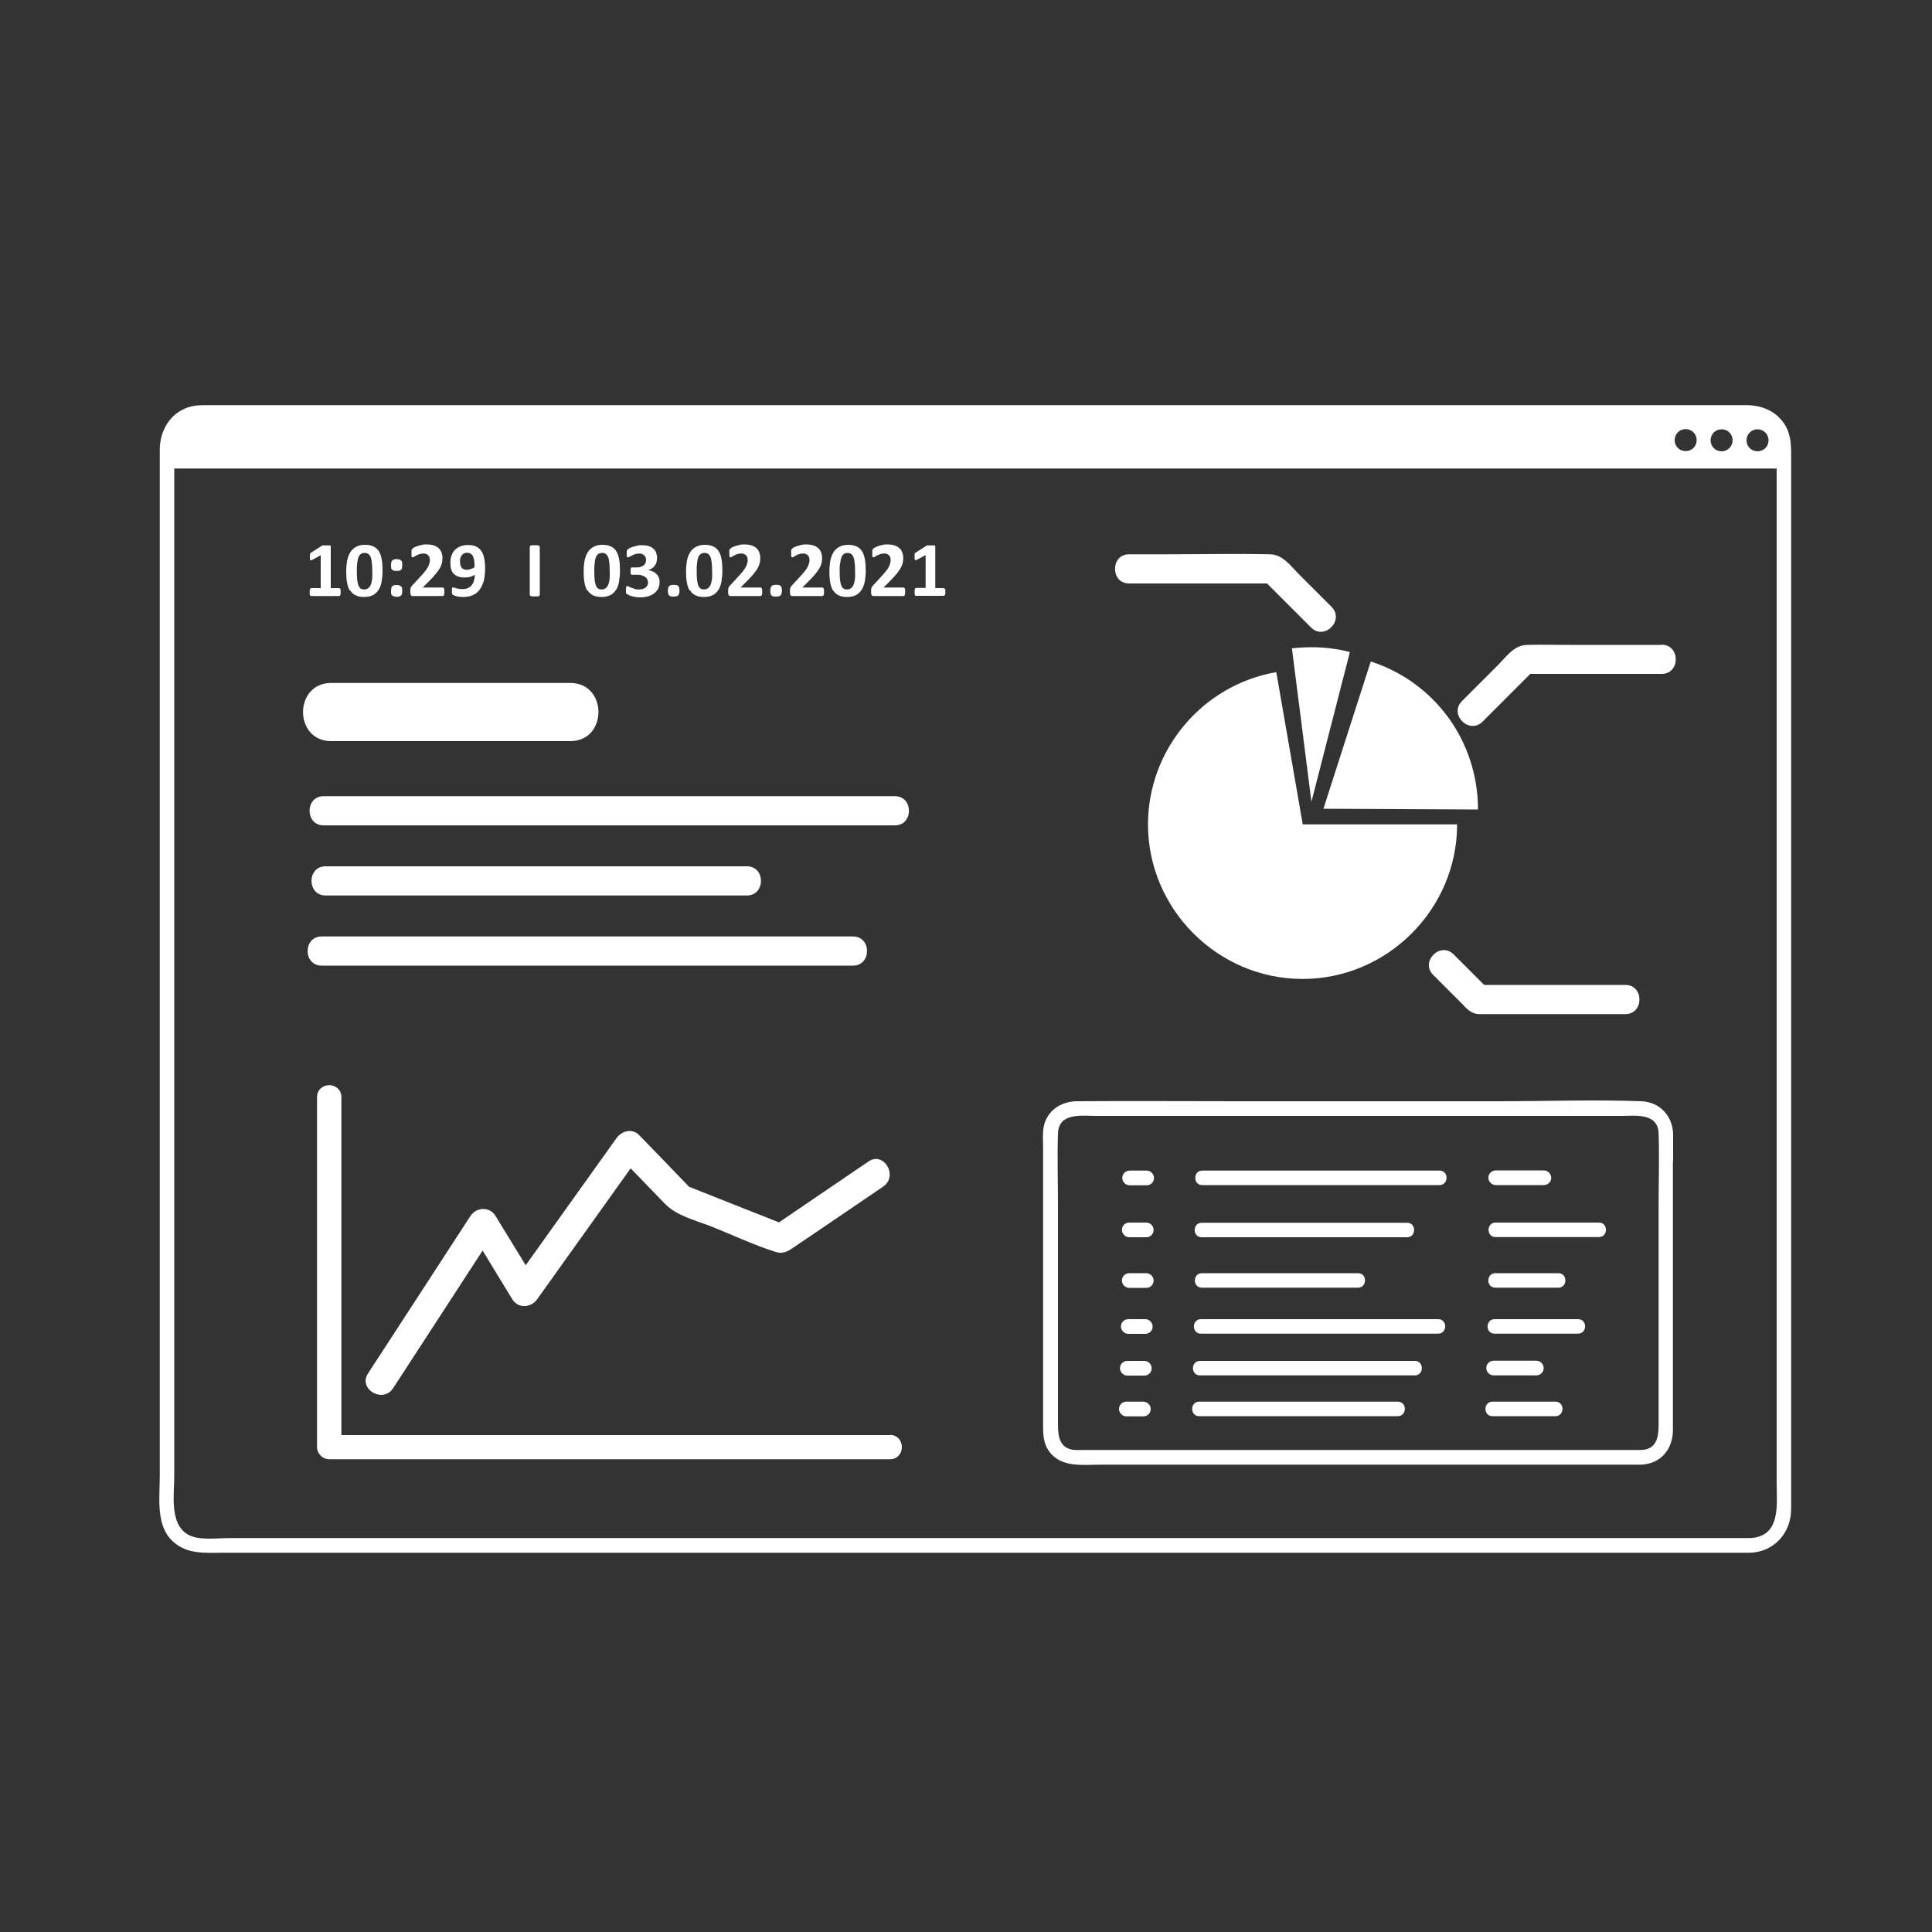 <?xml version="1.0" encoding="UTF-8"?><svg id="Ebene_1" xmlns="http://www.w3.org/2000/svg" viewBox="0 0 100 100"><rect x="0" y="0" width="100" height="100" fill="#333333" stroke="none"/><defs><style>.cls-1{fill:#fff;}</style></defs><path class="cls-1" d="M92.33,21.9c-.46-.66-1.19-.93-1.96-.93H10.8c-.21,0-.43,0-.64,.02-1.18,.14-1.89,1.15-1.89,2.28,0,1.12,0,2.23,0,3.35v49.81c0,1.02-.19,2.34,.51,3.18,.75,.88,1.82,.76,2.83,.76H90.57c1.27-.04,2.14-1.03,2.14-2.28,0-.37,0-.75,0-1.12V23.5c0-.57-.04-1.11-.38-1.6Zm-2.65,.89c0,.31-.25,.57-.57,.57s-.57-.25-.57-.57,.25-.57,.57-.57,.57,.25,.57,.57Zm-2.43-.58c.31,0,.57,.25,.57,.57s-.25,.57-.57,.57-.57-.25-.57-.57,.25-.57,.57-.57Zm3.72,.01c.31,0,.57,.25,.57,.57s-.25,.57-.57,.57-.57-.25-.57-.57,.25-.57,.57-.57Zm-.41,57.39H11.85c-.62,0-1.56,.14-2.12-.18-.97-.56-.71-2.07-.71-3.02V24.25H91.96v52.49c0,1.12,.24,2.81-1.39,2.87Z"/><path class="cls-1" d="M76.5,41.89c0-1.7-.53-3.36-1.52-4.73-1-1.38-2.41-2.4-4.03-2.92l-2.45,7.62,8,.04Z"/><path class="cls-1" d="M67.43,42.67l-1.37-7.88c-3.82,.66-6.64,4.01-6.64,7.88,0,4.39,3.61,8,8,8s8-3.61,8-8h-8Z"/><path class="cls-1" d="M66.87,33.56l1.01,7.94,1.99-7.75c-.65-.17-1.32-.25-1.99-.25-.34,0-.68,.02-1.01,.06Z"/><path class="cls-1" d="M86,33.38h-4.71c-.75,0-1.5-.02-2.25,0-.66,.01-1.05,.58-1.48,1.02l-1.89,1.89c-.69,.69,.38,1.75,1.07,1.06,.82-.82,1.65-1.65,2.47-2.47h6.8c.97,0,.97-1.51,0-1.51Z"/><path class="cls-1" d="M58.45,30.2h7.13l2.28,2.28c.69,.69,1.75-.38,1.06-1.07-.56-.56-1.12-1.12-1.67-1.67-.44-.44-.85-1.04-1.51-1.05-1.79-.04-3.59,0-5.38,0h-1.92c-.97,0-.97,1.51,0,1.51Z"/><path class="cls-1" d="M75.78,52.07c.22,.22,.42,.4,.76,.42,.19,0,.38,0,.57,0h7.02c.97,0,.97-1.51,0-1.51h-7.31c-.53-.53-1.06-1.06-1.58-1.58-.69-.69-1.75,.38-1.06,1.06,.53,.53,1.07,1.07,1.6,1.6Z"/><path class="cls-1" d="M46.07,74.28H17.67v-17.5c0-.35-.27-.61-.63-.61s-.63,.26-.63,.61v18.12c0,.34,.29,.63,.63,.63h29.03c.35,0,.61-.27,.61-.63s-.26-.63-.61-.63Z"/><path class="cls-1" d="M35.65,61.41c-.85-.88-1.7-1.77-2.56-2.65-.36-.38-.91-.23-1.18,.15-1.57,2.19-3.13,4.39-4.7,6.58-.52-.85-1.04-1.7-1.56-2.55-.3-.5-.99-.47-1.3,0-1.55,2.38-3.1,4.77-4.65,7.15-.22,.33-.44,.67-.65,1-.53,.81,.77,1.57,1.3,.76,1.54-2.37,3.09-4.75,4.63-7.12,.51,.84,1.02,1.67,1.53,2.51,.31,.51,.98,.46,1.3,0,1.57-2.2,3.15-4.41,4.72-6.61l.11-.16c.59,.61,1.18,1.22,1.77,1.83,.61,.63,1.55,.85,2.35,1.16,1.12,.44,2.24,.98,3.39,1.34,.41,.13,.67-.06,.98-.27l1.55-1.05c1.01-.69,2.02-1.37,3.03-2.06,.8-.54,.04-1.85-.76-1.3-1.54,1.05-3.08,2.1-4.63,3.15-1.56-.62-3.12-1.23-4.67-1.85Z"/><path class="cls-1" d="M17.14,38.36h12.38c1.94,0,1.94-3.01,0-3.01h-12.38c-1.94,0-1.94,3.01,0,3.01Z"/><path class="cls-1" d="M46.32,41.21H16.75c-.97,0-.97,1.51,0,1.51h29.57c.97,0,.97-1.51,0-1.51Z"/><path class="cls-1" d="M16.85,46.35h21.81c.97,0,.97-1.51,0-1.51H16.85c-.97,0-.97,1.51,0,1.51Z"/><path class="cls-1" d="M40.78,49.98h3.37c.97,0,.97-1.51,0-1.51H16.65c-.97,0-.97,1.51,0,1.51h24.13Z"/><path class="cls-1" d="M86.6,60.1c0-.46,0-.93,0-1.39-.02-.95-.69-1.67-1.64-1.71-2.44-.09-4.9,0-7.35,0h-13.53c-2.78,0-5.55-.02-8.33,0-.8,0-1.54,.46-1.72,1.28-.08,.36-.04,.78-.04,1.15v14.19c0,.55-.02,1.07,.34,1.54,.63,.82,1.75,.65,2.66,.65h27.97c1.02-.05,1.63-.82,1.63-1.8,0-.54,0-1.09,0-1.63v-12.28Zm-.75,2.26v11.37c0,.61-.08,1.28-.88,1.32h-28.81c-.17,0-.35,.01-.52,0-.8-.05-.88-.71-.88-1.32v-11.37c0-1.23-.04-2.46,0-3.68,.03-1.11,1.22-.92,1.98-.92h27.15c.76,0,1.93-.18,1.96,.92,.04,1.23,0,2.46,0,3.68Z"/><path class="cls-1" d="M59.35,60.59h-.88c-.1,0-.2,.04-.27,.11-.07,.07-.11,.17-.11,.27,0,.2,.17,.38,.38,.38h.88c.1,0,.2-.04,.27-.11,.07-.07,.11-.17,.11-.27,0-.2-.17-.38-.38-.38Z"/><path class="cls-1" d="M74.51,60.59h-12.28c-.48,0-.49,.75,0,.75h12.28c.48,0,.49-.75,0-.75Z"/><path class="cls-1" d="M77.42,61.34h2.49c.2,0,.39-.17,.38-.38,0-.2-.17-.38-.38-.38h-2.49c-.2,0-.39,.17-.38,.38,0,.2,.17,.38,.38,.38Z"/><path class="cls-1" d="M59.33,63.28h-.88c-.1,0-.2,.04-.27,.11-.07,.07-.11,.17-.11,.27,0,.2,.17,.38,.38,.38h.88c.1,0,.2-.04,.27-.11,.07-.07,.11-.17,.11-.27,0-.2-.17-.38-.38-.38Z"/><path class="cls-1" d="M71.51,64.04h1.32c.48,0,.49-.75,0-.75h-10.63c-.48,0-.49,.75,0,.75h9.3Z"/><path class="cls-1" d="M82.76,63.28h-5.35c-.48,0-.49,.75,0,.75h5.35c.48,0,.49-.75,0-.75Z"/><path class="cls-1" d="M59.33,65.9h-.88c-.1,0-.2,.04-.27,.11-.07,.07-.11,.17-.11,.27,0,.2,.17,.38,.38,.38h.88c.1,0,.2-.04,.27-.11,.07-.07,.11-.17,.11-.27,0-.2-.17-.38-.38-.38Z"/><path class="cls-1" d="M62.21,66.65h8.08c.48,0,.49-.75,0-.75h-8.08c-.48,0-.49,.75,0,.75Z"/><path class="cls-1" d="M77.4,66.65h3.26c.48,0,.49-.75,0-.75h-3.26c-.48,0-.49,.75,0,.75Z"/><path class="cls-1" d="M59.28,68.28h-.88c-.1,0-.2,.04-.27,.11-.07,.07-.11,.17-.11,.27,0,.2,.17,.38,.38,.38h.88c.1,0,.2-.04,.27-.11,.07-.07,.11-.17,.11-.27,0-.2-.17-.38-.38-.38Z"/><path class="cls-1" d="M74.44,68.28h-12.28c-.48,0-.49,.75,0,.75h12.28c.48,0,.49-.75,0-.75Z"/><path class="cls-1" d="M81.68,68.28h-4.32c-.48,0-.49,.75,0,.75h4.32c.48,0,.49-.75,0-.75Z"/><path class="cls-1" d="M59.23,70.44h-.88c-.1,0-.2,.04-.27,.11-.07,.07-.11,.17-.11,.27,0,.2,.17,.38,.38,.38h.88c.1,0,.2-.04,.27-.11,.07-.07,.11-.17,.11-.27,0-.2-.17-.38-.38-.38Z"/><path class="cls-1" d="M73.23,70.44h-11.12c-.48,0-.49,.75,0,.75h11.12c.48,0,.49-.75,0-.75Z"/><path class="cls-1" d="M77.31,71.19h2.21c.2,0,.39-.17,.38-.38,0-.2-.17-.38-.38-.38h-2.21c-.2,0-.39,.17-.38,.38,0,.2,.17,.38,.38,.38Z"/><path class="cls-1" d="M59.18,72.55h-.88c-.1,0-.2,.04-.27,.11-.07,.07-.11,.17-.11,.27,0,.2,.17,.38,.38,.38h.88c.1,0,.2-.04,.27-.11,.07-.07,.11-.17,.11-.27,0-.2-.17-.38-.38-.38Z"/><path class="cls-1" d="M72.35,72.55h-10.28c-.48,0-.49,.75,0,.75h10.28c.48,0,.49-.75,0-.75Z"/><path class="cls-1" d="M80.51,72.55h-3.26c-.48,0-.49,.75,0,.75h3.26c.48,0,.49-.75,0-.75Z"/><path class="cls-1" d="M16.05,28.99s.03,.02,.05,.01c.02,0,.04-.01,.08-.03l.42-.23v1.7h-.49s-.02,0-.03,.01c0,0-.02,.02-.03,.04,0,.02-.01,.04-.02,.06,0,.03,0,.06,0,.1s0,.07,0,.1c0,.03,0,.05,.02,.06,0,.02,.02,.03,.03,.03,0,0,.02,.01,.03,.01h1.44s.02,0,.03-.01c0,0,.02-.02,.03-.03,0-.02,.01-.04,.02-.06,0-.03,0-.06,0-.1s0-.07,0-.1c0-.03,0-.05-.02-.06,0-.02-.02-.03-.03-.04-.01,0-.02-.01-.03-.01h-.43v-2.16s0-.02,0-.03c0,0-.02-.01-.03-.02-.02,0-.04,0-.07,0-.03,0-.07,0-.12,0-.04,0-.08,0-.1,0-.03,0-.05,0-.06,0-.02,0-.03,0-.04,0-.01,0-.02,0-.03,.01l-.56,.36s-.03,.02-.04,.03c0,0-.02,.02-.02,.04,0,.02,0,.03-.01,.05,0,.02,0,.05,0,.08,0,.05,0,.09,0,.12,0,.03,.01,.05,.02,.06Z"/><path class="cls-1" d="M18.12,30.55c.07,.12,.16,.2,.28,.26,.12,.06,.27,.09,.44,.09s.33-.03,.45-.09c.12-.06,.22-.15,.3-.27,.08-.12,.13-.26,.16-.43,.03-.17,.05-.36,.05-.57s-.01-.4-.04-.57c-.03-.17-.07-.31-.14-.42-.07-.12-.16-.2-.28-.26-.12-.06-.27-.09-.45-.09s-.32,.03-.45,.1c-.12,.06-.22,.15-.3,.27-.08,.12-.13,.26-.17,.43-.03,.17-.05,.36-.05,.57s.01,.4,.04,.57c.03,.17,.08,.31,.14,.42Zm.37-1.41c.01-.11,.03-.21,.06-.29,.03-.08,.07-.13,.12-.17,.05-.04,.12-.06,.2-.06,.05,0,.09,0,.13,.02s.07,.03,.1,.06c.03,.03,.05,.07,.08,.12,.02,.05,.04,.11,.05,.18,.01,.07,.02,.15,.03,.25,0,.09,.01,.2,.01,.33,0,.1,0,.2,0,.28,0,.08-.01,.16-.03,.23-.01,.07-.03,.13-.05,.18-.02,.05-.05,.09-.08,.13-.03,.03-.07,.06-.11,.08-.04,.02-.09,.03-.14,.03-.07,0-.13-.01-.18-.04-.05-.03-.09-.08-.12-.15-.03-.07-.05-.17-.07-.29-.01-.12-.02-.28-.02-.46,0-.15,0-.29,.02-.4Z"/><path class="cls-1" d="M20.3,30.82s.05,.04,.09,.05c.04,.01,.08,.02,.14,.02s.1,0,.14-.02c.04,0,.07-.03,.09-.05,.02-.02,.04-.06,.05-.09,0-.04,.01-.09,.01-.14s0-.1-.01-.14c0-.04-.03-.07-.05-.1-.02-.02-.05-.04-.09-.05-.04-.01-.08-.02-.14-.02s-.1,0-.14,.02c-.04,0-.07,.03-.09,.05-.02,.02-.04,.06-.05,.1,0,.04-.01,.09-.01,.14s0,.1,.01,.14c0,.04,.02,.07,.05,.09Z"/><path class="cls-1" d="M20.3,29.49s.05,.04,.09,.05c.04,.01,.08,.01,.14,.01s.1,0,.14-.01c.04,0,.07-.03,.09-.05,.02-.02,.04-.06,.05-.09,0-.04,.01-.08,.01-.14s0-.11-.01-.15c0-.04-.03-.07-.05-.1-.02-.02-.05-.04-.09-.05-.04-.01-.08-.02-.14-.02s-.1,0-.14,.02c-.04,.01-.07,.03-.09,.05-.02,.02-.04,.06-.05,.1,0,.04-.01,.09-.01,.15s0,.1,.01,.14c0,.04,.02,.07,.05,.09Z"/><path class="cls-1" d="M21.28,30.82s.03,.03,.05,.03c.02,0,.05,0,.08,0h1.5s.03,0,.04-.01c.01,0,.02-.02,.03-.04,0-.02,.01-.04,.02-.07,0-.03,0-.06,0-.1s0-.07,0-.1c0-.03-.01-.05-.02-.07,0-.02-.02-.03-.03-.04-.01,0-.02-.01-.04-.01h-1.03l.31-.31c.15-.15,.28-.29,.37-.4,.09-.12,.17-.22,.22-.32,.05-.09,.08-.18,.1-.27,.02-.08,.02-.17,.02-.25,0-.1-.02-.19-.05-.27-.03-.08-.08-.16-.15-.22-.07-.06-.15-.11-.25-.14-.1-.03-.22-.05-.36-.05-.09,0-.17,0-.25,.02-.08,.02-.15,.04-.22,.06-.07,.02-.12,.05-.17,.07-.04,.02-.08,.05-.09,.06-.02,.02-.03,.03-.04,.04,0,.01-.01,.02-.02,.04,0,.02,0,.03,0,.05,0,.02,0,.05,0,.08,0,.05,0,.08,0,.12,0,.03,0,.06,.01,.08,0,.02,.01,.03,.02,.04,0,0,.02,.01,.03,.01,.02,0,.04-.01,.07-.03,.03-.02,.07-.04,.12-.07,.05-.02,.1-.05,.16-.07,.06-.02,.13-.03,.21-.03,.06,0,.11,0,.15,.03,.04,.02,.08,.04,.1,.07,.03,.03,.05,.06,.06,.1,.01,.04,.02,.08,.02,.13,0,.05,0,.1-.02,.15-.01,.05-.03,.11-.06,.18-.03,.06-.07,.13-.13,.21-.06,.08-.13,.16-.22,.26l-.45,.49s-.05,.05-.07,.08c-.02,.02-.03,.05-.04,.07-.01,.03-.02,.05-.02,.08,0,.03,0,.07,0,.11,0,.05,0,.09,0,.12,0,.03,.02,.05,.03,.07Z"/><path class="cls-1" d="M23.47,29.68c.06,.07,.14,.12,.24,.16,.1,.04,.22,.05,.35,.05,.11,0,.21-.01,.3-.04,.09-.03,.16-.06,.22-.1,0,.1-.02,.19-.04,.28-.02,.09-.06,.17-.11,.24-.05,.07-.11,.12-.19,.16-.08,.04-.17,.06-.29,.06-.07,0-.13,0-.18-.01-.05,0-.1-.02-.14-.03-.04-.01-.08-.02-.11-.03-.03,0-.05-.01-.07-.01-.01,0-.02,0-.03,0,0,0-.02,.01-.02,.03,0,.01,0,.04-.01,.06,0,.03,0,.06,0,.11,0,.05,0,.09,.01,.11,0,.03,.02,.05,.03,.06,.01,.01,.04,.03,.07,.04,.03,.01,.07,.03,.12,.04,.05,.01,.1,.02,.16,.03,.06,0,.12,.01,.17,.01,.16,0,.31-.02,.43-.06,.12-.04,.22-.1,.31-.17,.08-.07,.15-.16,.21-.26,.05-.1,.09-.2,.13-.31,.03-.11,.05-.22,.06-.33,.01-.11,.02-.22,.02-.33,0-.12,0-.23-.02-.33,0-.11-.03-.21-.05-.3-.02-.09-.06-.18-.1-.25-.04-.07-.1-.14-.16-.19-.07-.05-.14-.09-.23-.12-.09-.03-.2-.04-.32-.04-.15,0-.28,.02-.4,.07-.11,.04-.21,.11-.29,.19-.08,.08-.13,.18-.17,.29-.04,.11-.06,.23-.06,.36,0,.12,.01,.24,.04,.33,.03,.1,.07,.18,.13,.25Zm.37-.81c.01-.06,.04-.1,.07-.14,.03-.04,.07-.07,.11-.09,.05-.02,.1-.03,.16-.03s.12,.01,.17,.04,.09,.07,.12,.12c.03,.06,.06,.14,.07,.23,.02,.1,.02,.22,.02,.36-.05,.04-.12,.07-.18,.09-.07,.02-.14,.04-.22,.04-.06,0-.12,0-.16-.03-.04-.02-.08-.04-.11-.08-.03-.04-.05-.08-.06-.14-.01-.05-.02-.12-.02-.19,0-.07,0-.13,.02-.18Z"/><path class="cls-1" d="M27.47,30.85s.05,.01,.08,.02c.03,0,.08,0,.13,0s.1,0,.13,0c.03,0,.06,0,.08-.02,.02,0,.03-.02,.04-.03,0-.01,.01-.02,.01-.04v-2.47s0-.03-.01-.04c0-.01-.02-.02-.04-.03-.02,0-.05-.01-.08-.02-.03,0-.08,0-.13,0s-.09,0-.13,0c-.03,0-.06,0-.08,.02-.02,0-.04,.02-.04,.03,0,.01-.01,.02-.01,.04v2.47s0,.03,.01,.04c0,.01,.02,.02,.04,.03Z"/><path class="cls-1" d="M30.41,30.55c.07,.12,.16,.2,.28,.26,.12,.06,.27,.09,.44,.09s.33-.03,.45-.09c.12-.06,.22-.15,.3-.27,.08-.12,.13-.26,.16-.43,.03-.17,.05-.36,.05-.57s-.01-.4-.04-.57c-.03-.17-.07-.31-.14-.42-.07-.12-.16-.2-.28-.26-.12-.06-.27-.09-.45-.09s-.32,.03-.45,.1c-.12,.06-.22,.15-.3,.27-.08,.12-.13,.26-.17,.43-.03,.17-.05,.36-.05,.57s.01,.4,.04,.57c.03,.17,.08,.31,.14,.42Zm.37-1.41c.01-.11,.03-.21,.06-.29,.03-.08,.07-.13,.12-.17,.05-.04,.12-.06,.2-.06,.05,0,.09,0,.13,.02,.04,.01,.07,.03,.1,.06,.03,.03,.05,.07,.08,.12,.02,.05,.04,.11,.05,.18,.01,.07,.02,.15,.03,.25,0,.09,.01,.2,.01,.33,0,.1,0,.2,0,.28,0,.08-.01,.16-.03,.23-.01,.07-.03,.13-.05,.18-.02,.05-.05,.09-.08,.13-.03,.03-.07,.06-.11,.08-.04,.02-.09,.03-.14,.03-.07,0-.13-.01-.18-.04-.05-.03-.09-.08-.12-.15-.03-.07-.05-.17-.07-.29-.01-.12-.02-.28-.02-.46,0-.15,0-.29,.02-.4Z"/><path class="cls-1" d="M32.39,30.65s.01,.03,.02,.05c0,.01,.02,.03,.03,.04,.01,.01,.04,.03,.08,.05,.04,.02,.09,.04,.15,.06,.06,.02,.13,.03,.21,.05,.08,.01,.16,.02,.25,.02,.15,0,.28-.02,.41-.05,.12-.04,.23-.09,.32-.16,.09-.07,.16-.15,.21-.25,.05-.1,.07-.22,.07-.35,0-.08-.01-.15-.04-.22-.03-.07-.07-.13-.12-.18-.05-.05-.11-.1-.19-.13s-.15-.06-.25-.07h0c.08-.02,.14-.05,.2-.09,.06-.04,.11-.08,.15-.14,.04-.05,.07-.12,.09-.18,.02-.07,.03-.14,.03-.22,0-.1-.02-.19-.05-.28-.03-.08-.08-.15-.15-.21-.07-.06-.15-.1-.25-.13-.1-.03-.21-.04-.34-.04-.1,0-.19,0-.27,.03-.08,.02-.16,.04-.22,.06-.06,.02-.12,.05-.16,.07-.04,.03-.07,.04-.08,.06-.01,.01-.02,.02-.03,.04,0,.01-.01,.02-.02,.04,0,.01,0,.03,0,.06,0,.02,0,.05,0,.08,0,.04,0,.07,0,.1,0,.03,0,.05,.01,.06,0,.01,.01,.02,.02,.03,0,0,.02,0,.03,0,.02,0,.04-.01,.08-.03,.03-.02,.08-.04,.13-.07,.05-.02,.1-.05,.17-.07,.06-.02,.13-.03,.2-.03,.06,0,.12,0,.16,.03,.05,.02,.08,.04,.11,.07,.03,.03,.05,.06,.07,.1,.01,.04,.02,.08,.02,.13,0,.06-.01,.11-.03,.16-.02,.05-.05,.09-.09,.12-.04,.03-.09,.06-.15,.08-.06,.02-.13,.03-.21,.03h-.23s-.03,0-.04,0c-.01,0-.02,.02-.03,.03,0,.01-.01,.03-.02,.06,0,.02,0,.06,0,.1,0,.04,0,.08,0,.1,0,.03,0,.05,.02,.06,0,.01,.02,.02,.03,.03,.01,0,.03,0,.04,0h.23c.1,0,.18,0,.25,.03,.07,.02,.13,.05,.18,.08,.05,.03,.08,.08,.11,.12,.02,.05,.04,.1,.04,.16,0,.06,0,.11-.03,.15-.02,.05-.05,.08-.09,.12-.04,.03-.09,.06-.14,.07-.06,.02-.12,.03-.2,.03-.09,0-.17,0-.23-.03-.07-.02-.13-.04-.18-.06-.05-.02-.09-.04-.13-.06-.03-.02-.06-.03-.07-.03-.02,0-.04,.01-.05,.04-.01,.02-.02,.07-.02,.13,0,.04,0,.07,0,.1,0,.03,0,.05,0,.07Z"/><path class="cls-1" d="M34.86,30.88c.11,0,.19-.02,.24-.06,.04-.04,.07-.13,.07-.25s-.02-.2-.06-.24c-.04-.04-.12-.06-.23-.06s-.19,.02-.24,.06c-.04,.04-.07,.13-.07,.25,0,.12,.02,.2,.06,.24,.04,.04,.12,.06,.23,.06Z"/><path class="cls-1" d="M35.71,30.55c.07,.12,.16,.2,.28,.26,.12,.06,.27,.09,.44,.09s.33-.03,.45-.09c.12-.06,.22-.15,.3-.27,.08-.12,.13-.26,.16-.43,.03-.17,.05-.36,.05-.57s-.01-.4-.04-.57c-.03-.17-.07-.31-.14-.42-.07-.12-.16-.2-.28-.26-.12-.06-.27-.09-.45-.09s-.32,.03-.45,.1c-.12,.06-.22,.15-.3,.27-.08,.12-.13,.26-.17,.43-.03,.17-.05,.36-.05,.57s.01,.4,.04,.57c.03,.17,.08,.31,.14,.42Zm.37-1.41c.01-.11,.03-.21,.06-.29,.03-.08,.07-.13,.12-.17,.05-.04,.12-.06,.2-.06,.05,0,.09,0,.13,.02,.04,.01,.07,.03,.1,.06,.03,.03,.05,.07,.08,.12,.02,.05,.04,.11,.05,.18,.01,.07,.02,.15,.03,.25,0,.09,.01,.2,.01,.33,0,.1,0,.2,0,.28,0,.08-.01,.16-.03,.23-.01,.07-.03,.13-.05,.18-.02,.05-.05,.09-.08,.13-.03,.03-.07,.06-.11,.08-.04,.02-.09,.03-.14,.03-.07,0-.13-.01-.18-.04-.05-.03-.09-.08-.12-.15-.03-.07-.05-.17-.07-.29-.01-.12-.02-.28-.02-.46,0-.15,0-.29,.02-.4Z"/><path class="cls-1" d="M37.73,30.82s.03,.03,.05,.03c.02,0,.05,0,.08,0h1.5s.03,0,.04-.01c.01,0,.02-.02,.03-.04,0-.02,.01-.04,.02-.07s0-.06,0-.1,0-.07,0-.1c0-.03-.01-.05-.02-.07,0-.02-.02-.03-.03-.04-.01,0-.02-.01-.04-.01h-1.03l.31-.31c.15-.15,.28-.29,.37-.4,.09-.12,.17-.22,.22-.32,.05-.09,.08-.18,.1-.27,.02-.08,.02-.17,.02-.25,0-.1-.02-.19-.05-.27-.03-.08-.08-.16-.15-.22-.07-.06-.15-.11-.25-.14-.1-.03-.22-.05-.36-.05-.09,0-.17,0-.25,.02-.08,.02-.15,.04-.22,.06-.07,.02-.12,.05-.17,.07-.04,.02-.08,.05-.09,.06-.02,.02-.03,.03-.04,.04,0,.01-.01,.02-.02,.04,0,.02,0,.03,0,.05,0,.02,0,.05,0,.08,0,.05,0,.08,0,.12,0,.03,0,.06,.01,.08,0,.02,.01,.03,.02,.04,0,0,.02,.01,.03,.01,.02,0,.04-.01,.07-.03,.03-.02,.07-.04,.12-.07,.05-.02,.1-.05,.16-.07,.06-.02,.13-.03,.21-.03,.06,0,.11,0,.15,.03,.04,.02,.08,.04,.1,.07,.03,.03,.05,.06,.06,.1,.01,.04,.02,.08,.02,.13,0,.05,0,.1-.02,.15-.01,.05-.03,.11-.06,.18-.03,.06-.07,.13-.13,.21-.06,.08-.13,.16-.22,.26l-.45,.49s-.05,.05-.07,.08c-.02,.02-.03,.05-.04,.07-.01,.03-.02,.05-.02,.08,0,.03,0,.07,0,.11,0,.05,0,.09,0,.12,0,.03,.02,.05,.03,.07Z"/><path class="cls-1" d="M40.16,30.88c.11,0,.19-.02,.24-.06,.04-.04,.07-.13,.07-.25s-.02-.2-.06-.24c-.04-.04-.12-.06-.23-.06s-.19,.02-.24,.06c-.04,.04-.07,.13-.07,.25,0,.12,.02,.2,.06,.24,.04,.04,.12,.06,.23,.06Z"/><path class="cls-1" d="M40.93,30.82s.03,.03,.05,.03c.02,0,.05,0,.08,0h1.5s.03,0,.04-.01c.01,0,.02-.02,.03-.04,0-.02,.01-.04,.02-.07s0-.06,0-.1,0-.07,0-.1c0-.03-.01-.05-.02-.07,0-.02-.02-.03-.03-.04-.01,0-.02-.01-.04-.01h-1.03l.31-.31c.15-.15,.28-.29,.37-.4,.09-.12,.17-.22,.22-.32,.05-.09,.08-.18,.1-.27,.02-.08,.02-.17,.02-.25,0-.1-.02-.19-.05-.27-.03-.08-.08-.16-.15-.22-.07-.06-.15-.11-.25-.14-.1-.03-.22-.05-.36-.05-.09,0-.17,0-.25,.02-.08,.02-.15,.04-.22,.06-.07,.02-.12,.05-.17,.07s-.08,.05-.09,.06c-.02,.02-.03,.03-.04,.04,0,.01-.01,.02-.02,.04,0,.02,0,.03,0,.05,0,.02,0,.05,0,.08,0,.05,0,.08,0,.12,0,.03,0,.06,.01,.08,0,.02,.01,.03,.02,.04,0,0,.02,.01,.03,.01,.02,0,.04-.01,.07-.03,.03-.02,.07-.04,.12-.07,.05-.02,.1-.05,.16-.07,.06-.02,.13-.03,.21-.03,.06,0,.11,0,.15,.03,.04,.02,.08,.04,.1,.07,.03,.03,.05,.06,.06,.1,.01,.04,.02,.08,.02,.13,0,.05,0,.1-.02,.15-.01,.05-.03,.11-.06,.18-.03,.06-.07,.13-.13,.21-.06,.08-.13,.16-.22,.26l-.45,.49s-.05,.05-.07,.08c-.02,.02-.03,.05-.04,.07-.01,.03-.02,.05-.02,.08,0,.03,0,.07,0,.11,0,.05,0,.09,0,.12,0,.03,.02,.05,.03,.07Z"/><path class="cls-1" d="M43.12,30.55c.07,.12,.16,.2,.28,.26,.12,.06,.27,.09,.44,.09s.33-.03,.45-.09,.22-.15,.3-.27c.08-.12,.13-.26,.17-.43,.03-.17,.05-.36,.05-.57s-.01-.4-.04-.57c-.03-.17-.07-.31-.14-.42-.07-.12-.16-.2-.28-.26-.12-.06-.27-.09-.45-.09s-.32,.03-.45,.1c-.12,.06-.22,.15-.3,.27-.08,.12-.13,.26-.17,.43-.03,.17-.05,.36-.05,.57s.01,.4,.04,.57c.03,.17,.08,.31,.14,.42Zm.37-1.41c.01-.11,.03-.21,.06-.29,.03-.08,.07-.13,.12-.17,.05-.04,.12-.06,.2-.06,.05,0,.09,0,.12,.02,.04,.01,.07,.03,.1,.06,.03,.03,.05,.07,.08,.12,.02,.05,.04,.11,.05,.18,.01,.07,.02,.15,.03,.25,0,.09,.01,.2,.01,.33,0,.1,0,.2,0,.28,0,.08-.01,.16-.03,.23-.01,.07-.03,.13-.05,.18-.02,.05-.05,.09-.08,.13-.03,.03-.07,.06-.11,.08-.04,.02-.09,.03-.14,.03-.07,0-.13-.01-.18-.04-.05-.03-.09-.08-.12-.15-.03-.07-.05-.17-.07-.29-.01-.12-.02-.28-.02-.46,0-.15,0-.29,.02-.4Z"/><path class="cls-1" d="M45.13,30.82s.03,.03,.05,.03c.02,0,.05,0,.08,0h1.5s.03,0,.04-.01c.01,0,.02-.02,.03-.04,0-.02,.01-.04,.02-.07,0-.03,0-.06,0-.1s0-.07,0-.1c0-.03-.01-.05-.02-.07,0-.02-.02-.03-.03-.04-.01,0-.02-.01-.04-.01h-1.03l.31-.31c.15-.15,.28-.29,.37-.4,.09-.12,.17-.22,.22-.32,.05-.09,.08-.18,.1-.27,.02-.08,.02-.17,.02-.25,0-.1-.02-.19-.05-.27-.03-.08-.08-.16-.15-.22-.07-.06-.15-.11-.25-.14-.1-.03-.22-.05-.36-.05-.09,0-.17,0-.25,.02-.08,.02-.15,.04-.22,.06-.07,.02-.12,.05-.17,.07s-.08,.05-.09,.06c-.02,.02-.03,.03-.04,.04,0,.01-.01,.02-.02,.04,0,.02,0,.03,0,.05,0,.02,0,.05,0,.08,0,.05,0,.08,0,.12,0,.03,0,.06,.01,.08,0,.02,.01,.03,.02,.04,0,0,.02,.01,.03,.01,.02,0,.04-.01,.07-.03,.03-.02,.07-.04,.12-.07,.05-.02,.1-.05,.16-.07,.06-.02,.13-.03,.21-.03,.06,0,.11,0,.15,.03,.04,.02,.08,.04,.1,.07,.03,.03,.05,.06,.06,.1,.01,.04,.02,.08,.02,.13,0,.05,0,.1-.02,.15-.01,.05-.03,.11-.06,.18-.03,.06-.07,.13-.13,.21-.06,.08-.13,.16-.22,.26l-.45,.49s-.05,.05-.07,.08c-.02,.02-.03,.05-.04,.07-.01,.03-.02,.05-.02,.08,0,.03,0,.07,0,.11,0,.05,0,.09,0,.12,0,.03,.02,.05,.03,.07Z"/><path class="cls-1" d="M48.9,30.49s-.02-.03-.03-.04c-.01,0-.02-.01-.03-.01h-.43v-2.16s0-.02,0-.03c0,0-.02-.01-.03-.02-.02,0-.04,0-.07,0-.03,0-.07,0-.12,0-.04,0-.08,0-.1,0-.03,0-.05,0-.06,0-.02,0-.03,0-.04,0-.01,0-.02,0-.03,.01l-.56,.36s-.03,.02-.04,.03c0,0-.02,.02-.02,.04,0,.02,0,.03,0,.05,0,.02,0,.05,0,.08,0,.05,0,.09,0,.12,0,.03,.01,.05,.02,.06,.01,.01,.03,.02,.05,.01,.02,0,.04-.01,.08-.03l.42-.23v1.7h-.49s-.02,0-.03,.01c0,0-.02,.02-.03,.04,0,.02-.01,.04-.02,.06,0,.03,0,.06,0,.1s0,.07,0,.1c0,.03,.01,.05,.02,.06,0,.02,.02,.03,.02,.03,0,0,.02,.01,.03,.01h1.44s.02,0,.03-.01c0,0,.02-.02,.03-.03,0-.02,.01-.04,.02-.06,0-.03,0-.06,0-.1s0-.07,0-.1c0-.03,0-.05-.02-.06Z"/></svg>